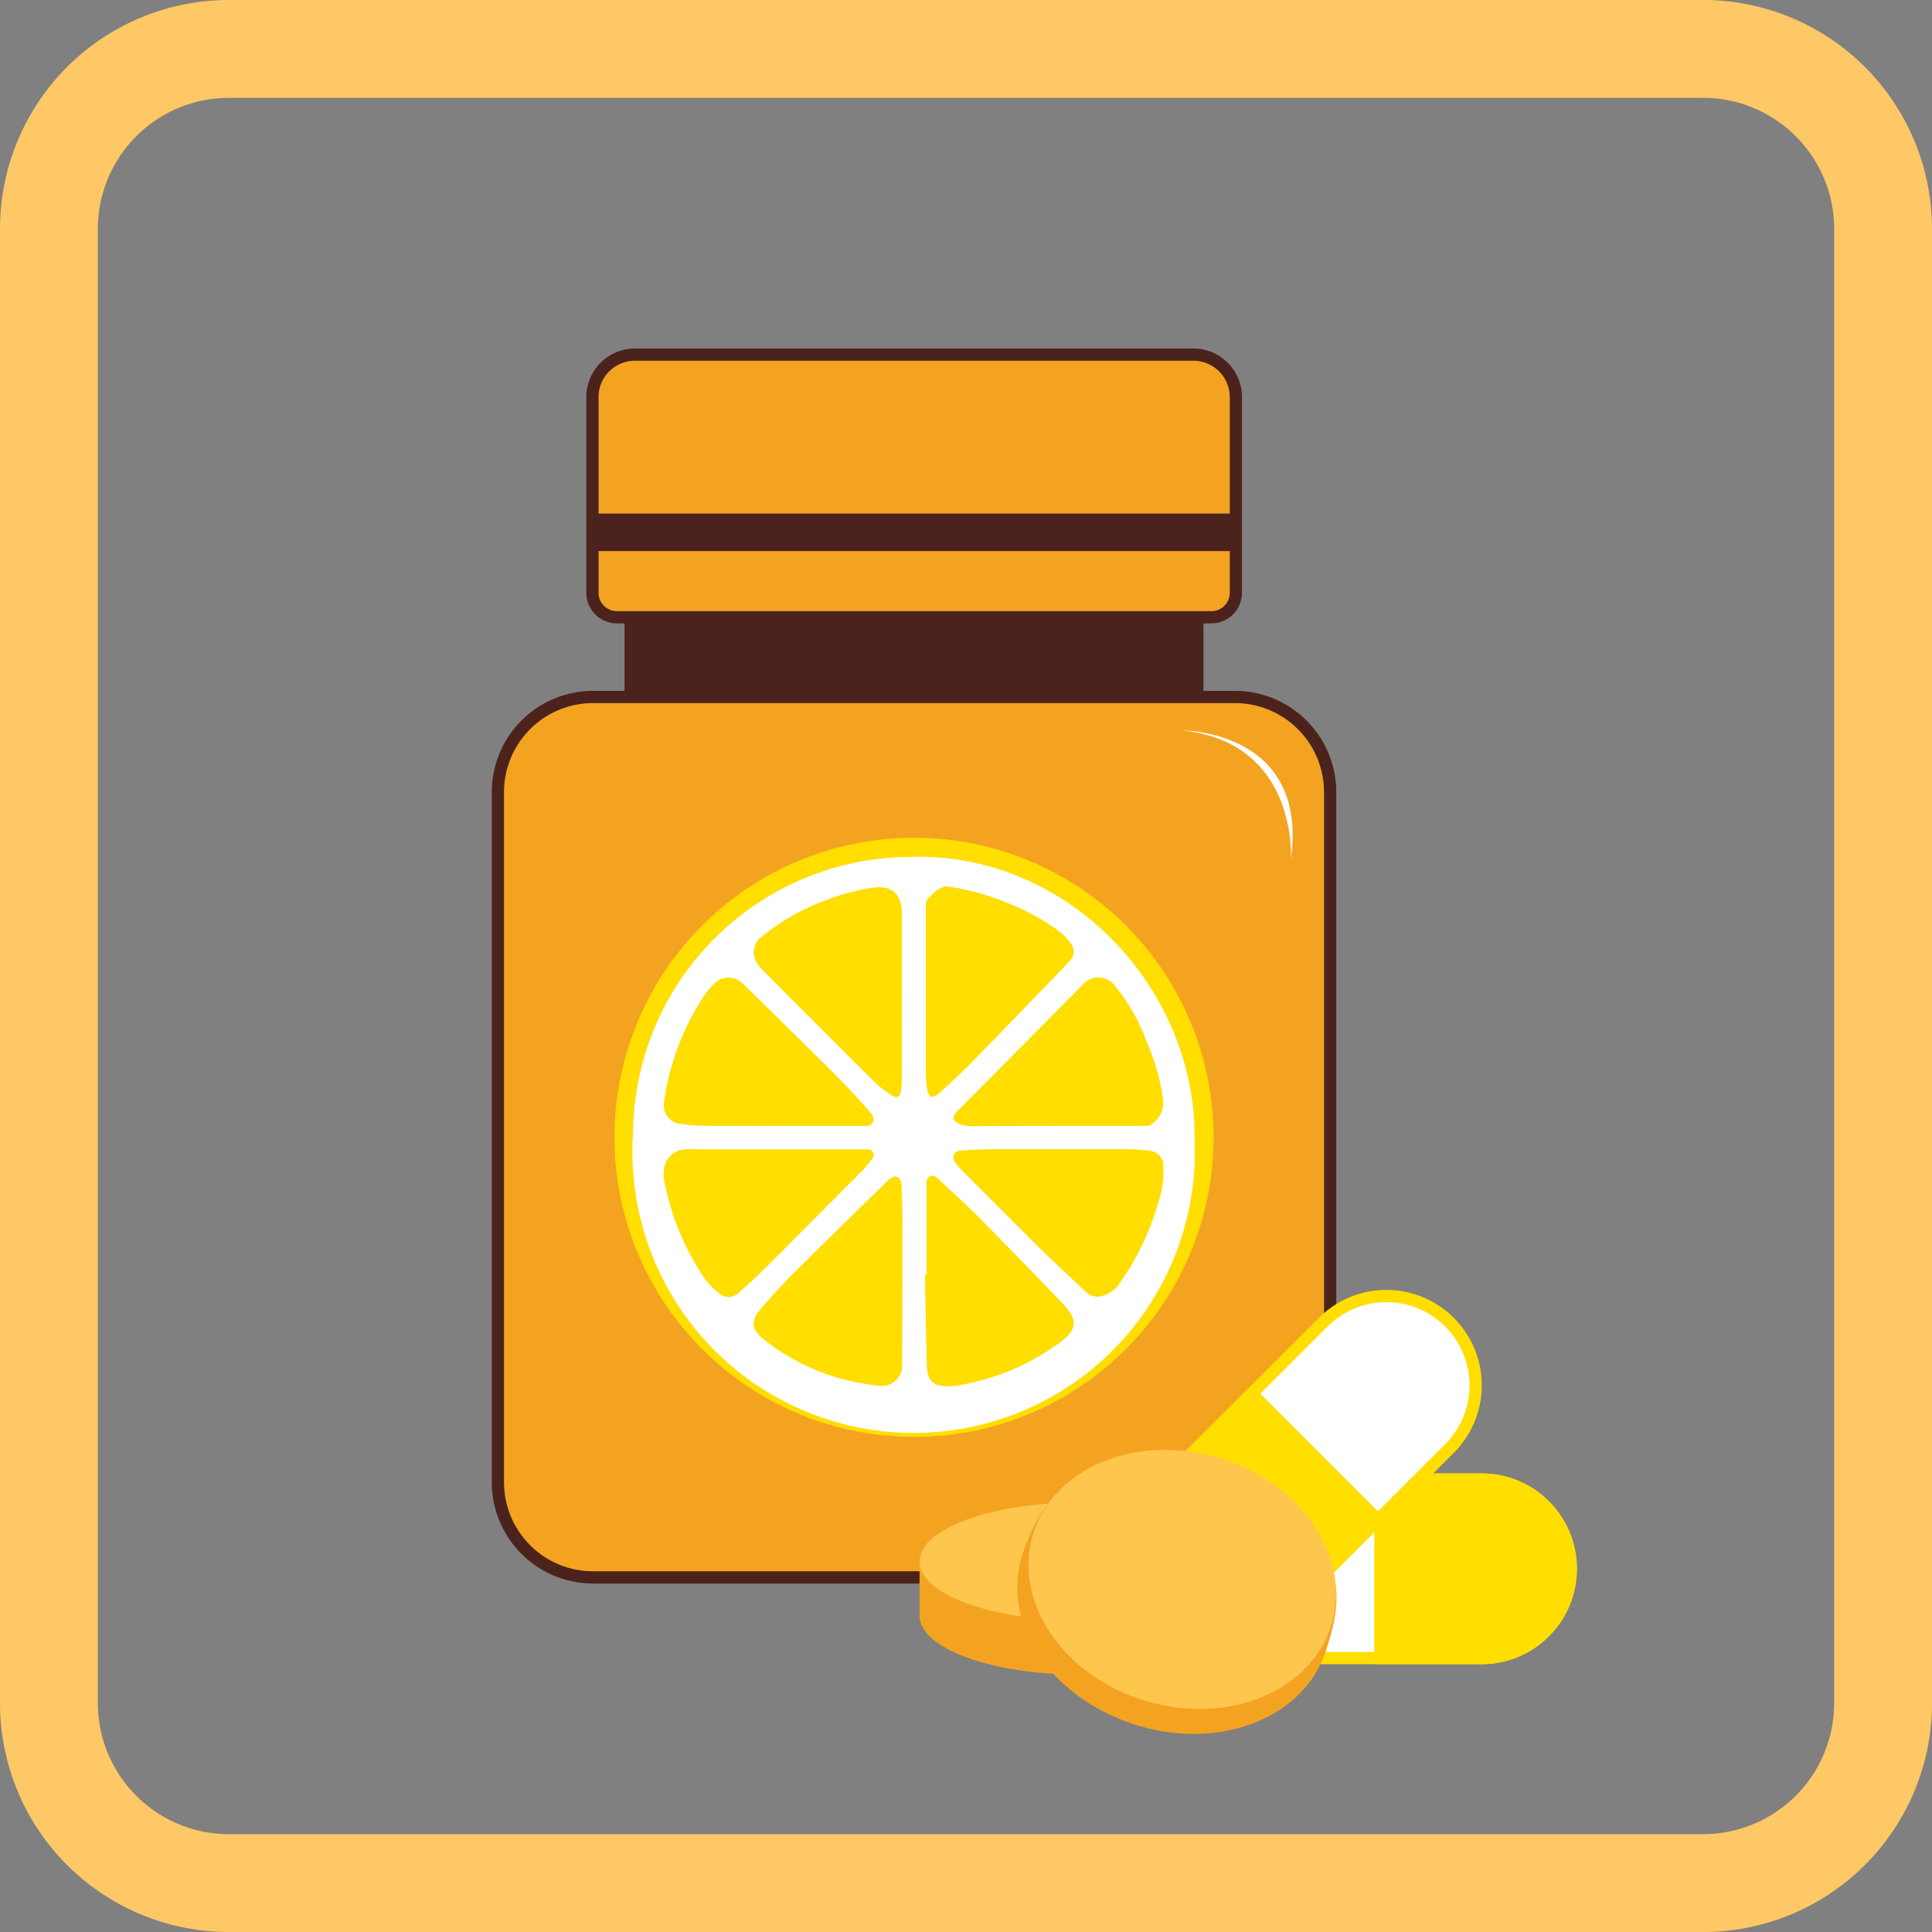 <svg id="Слой_1" data-name="Слой 1" xmlns="http://www.w3.org/2000/svg" viewBox="0 0 158 158"><rect x="0" y="0" width="158" height="158" fill="#808080" stroke="none"/><defs><style>.cls-1{fill:#4b231c;}.cls-2,.cls-9{fill:#f4a321;}.cls-2{stroke:#4b231c;}.cls-2,.cls-7,.cls-8{stroke-miterlimit:10;}.cls-3,.cls-7{fill:#fff;}.cls-4,.cls-5,.cls-8{fill:#ffde00;}.cls-4{stroke:#f4a321;stroke-linecap:round;stroke-linejoin:round;}.cls-6{fill:#ffc866;}.cls-7,.cls-8{stroke:#ffde00;}.cls-10{fill:#ffc64d;}</style></defs><g id="_13._С_в_таблетках" data-name="13. С в таблетках"><path class="cls-1" d="M51.07,45.08H98.42V59.87H51.07Z"/><path class="cls-2" d="M99.05,50.48H50.45a2,2,0,0,1-2-2v-16A3.48,3.48,0,0,1,51.9,29H97.59a3.48,3.48,0,0,1,3.48,3.48v16A2,2,0,0,1,99.05,50.48Z"/><path class="cls-2" d="M101,129H48.5a7.78,7.78,0,0,1-7.78-7.78V64.79A7.78,7.78,0,0,1,48.5,57H101a7.79,7.79,0,0,1,7.78,7.78v56.43A7.78,7.78,0,0,1,101,129Z"/><path class="cls-1" d="M48.42,42h52.65v3.07H48.42Z"/><path class="cls-3" d="M96.64,59.73s10.41-.07,8.93,10.54C105.57,70.27,106.2,60.69,96.64,59.73Z"/><circle class="cls-4" cx="74.75" cy="93.01" r="25"/><path class="cls-3" d="M74.58,70.08c12.65-.36,23.19,10.57,23.11,23a23,23,0,1,1-45.92-.46A22.76,22.76,0,0,1,74.58,70.08Zm-.84,11.57h0c0-2.31,0-4.61,0-6.92,0-1.72-.89-2.39-2.59-2.09l-.08,0A20.3,20.3,0,0,0,64.62,75a15.94,15.94,0,0,0-2.3,1.59,1.53,1.53,0,0,0-.42,2.08,2.92,2.92,0,0,0,.49.61c3.08,3.09,6.16,6.19,9.26,9.26a8.49,8.49,0,0,0,1.34,1c.35.23.62.08.68-.34a8.4,8.4,0,0,0,.07-1C73.75,86.06,73.74,83.86,73.74,81.65ZM86.48,92.07v0h7.14a.82.82,0,0,0,.5-.09,2.15,2.15,0,0,0,1-2,18,18,0,0,0-1.35-4.78,15.72,15.72,0,0,0-2.55-4.51,1.68,1.68,0,0,0-2.7-.08l-.31.31q-5,5-9.92,10c-.16.16-.35.5-.28.61a1.13,1.13,0,0,0,.66.47,4.63,4.63,0,0,0,1.18.1Zm-22.71,0v0h6.61c.35,0,.81.12,1-.29s-.19-.74-.44-1c-.82-.92-1.64-1.83-2.51-2.7q-3.77-3.75-7.58-7.47a1.65,1.65,0,0,0-2.49,0,5.59,5.59,0,0,0-.7.83A20.1,20.1,0,0,0,55,87a18.62,18.62,0,0,0-.69,3.15,1.49,1.49,0,0,0,1.4,1.73,10.73,10.73,0,0,0,1.7.14C59.53,92.07,61.65,92.06,63.77,92.06ZM86,94v0c-1.36,0-2.72,0-4.07,0-1.11,0-2.22,0-3.33.1-.57,0-.75.41-.43.89a5.22,5.22,0,0,0,.65.76c2,2,4,4,6,6,1.32,1.31,2.71,2.57,4.06,3.86a1.33,1.33,0,0,0,1.25.32,2.4,2.4,0,0,0,1.56-1.18,21.17,21.17,0,0,0,3-6.3,7.89,7.89,0,0,0,.45-3.09,1.21,1.21,0,0,0-1.18-1.25A11.58,11.58,0,0,0,92.32,94C90.2,94,88.08,94,86,94Zm-10.2,10.25h-.13c0,2.42.07,4.84.14,7.27,0,1.51.54,1.92,2.06,1.83H78a19.6,19.6,0,0,0,8.76-3.62c1.32-1,1.38-1.8.26-3q-3.43-3.6-6.93-7.13c-1.12-1.13-2.3-2.2-3.46-3.28-.35-.32-.7-.18-.79.28a2.52,2.52,0,0,0,0,.48Zm-2,.39h0c0-1.37,0-2.75,0-4.12,0-1.18,0-2.36-.08-3.55,0-.34-.12-.68-.48-.74-.18,0-.44.17-.6.32-2.44,2.39-4.89,4.77-7.31,7.19-1.07,1.07-2.12,2.17-3.11,3.32-.83,1-.72,1.66.27,2.47a17.56,17.56,0,0,0,6.61,3.29,19.82,19.82,0,0,0,3,.51,1.65,1.65,0,0,0,1.68-1.59Zm3.57-32.15a3,3,0,0,0-.7.3,6.79,6.79,0,0,0-.82.79.68.68,0,0,0-.12.4c0,4.49,0,9,0,13.48a10.81,10.81,0,0,0,.12,1.61c0,.23.15.54.31.61s.46-.11.62-.26c.92-.84,1.83-1.67,2.7-2.56q4-4.08,7.94-8.21a1.08,1.08,0,0,0,.11-1.54,4.46,4.46,0,0,0-.91-.93,17.65,17.65,0,0,0-4.37-2.38A19,19,0,0,0,77.32,72.49Zm-23,23.38a2.73,2.73,0,0,0,0,.4,21.32,21.32,0,0,0,3.28,8.27,5.64,5.64,0,0,0,1.16,1.23,1.17,1.17,0,0,0,1.63-.08c.64-.56,1.27-1.12,1.87-1.72q4.17-4.16,8.31-8.34a6.22,6.22,0,0,0,.78-1c.17-.27,0-.48-.28-.51s-.7,0-1,0L56,94A1.84,1.84,0,0,0,54.3,95.87Z"/><path class="cls-5" d="M73.74,81.65c0,2.21,0,4.41,0,6.62a8.4,8.4,0,0,1-.07,1c-.06.42-.33.57-.68.34a8.49,8.49,0,0,1-1.34-1c-3.1-3.07-6.18-6.17-9.26-9.26a2.92,2.92,0,0,1-.49-.61,1.53,1.53,0,0,1,.42-2.08A15.94,15.94,0,0,1,64.62,75a20.3,20.3,0,0,1,6.46-2.35l.08,0c1.7-.3,2.56.37,2.59,2.09,0,2.31,0,4.61,0,6.92Z"/><path class="cls-5" d="M86.48,92.07H79.83a4.63,4.63,0,0,1-1.18-.1,1.13,1.13,0,0,1-.66-.47c-.07-.11.12-.45.28-.61q5-5,9.92-10l.31-.31a1.68,1.68,0,0,1,2.7.08,15.72,15.72,0,0,1,2.55,4.51,18,18,0,0,1,1.35,4.78,2.15,2.15,0,0,1-1,2,.82.82,0,0,1-.5.09H86.48Z"/><path class="cls-5" d="M63.77,92.06c-2.12,0-4.24,0-6.35,0a10.73,10.73,0,0,1-1.7-.14,1.49,1.49,0,0,1-1.4-1.73A18.62,18.62,0,0,1,55,87a20.1,20.1,0,0,1,2.64-5.65,5.59,5.59,0,0,1,.7-.83,1.65,1.65,0,0,1,2.49,0q3.81,3.72,7.58,7.47c.87.87,1.69,1.78,2.51,2.7.25.28.62.59.44,1s-.64.29-1,.29H63.77Z"/><path class="cls-5" d="M86,94c2.11,0,4.23,0,6.35,0a11.58,11.58,0,0,1,1.56.13,1.21,1.21,0,0,1,1.18,1.25,7.89,7.89,0,0,1-.45,3.09,21.17,21.17,0,0,1-3,6.3A2.4,2.4,0,0,1,90.08,106a1.33,1.33,0,0,1-1.25-.32c-1.35-1.29-2.74-2.55-4.06-3.86-2-2-4-4-6-6a5.22,5.22,0,0,1-.65-.76c-.32-.48-.14-.87.43-.89C79.68,94,80.79,94,81.9,94c1.35,0,2.71,0,4.07,0Z"/><path class="cls-5" d="M75.77,104.25V97.11a2.52,2.52,0,0,1,0-.48c.09-.46.44-.6.79-.28,1.16,1.08,2.34,2.15,3.46,3.28q3.5,3.54,6.93,7.13c1.12,1.16,1.06,2-.26,3A19.6,19.6,0,0,1,78,113.34h-.13c-1.52.09-2-.32-2.06-1.83-.07-2.43-.1-4.85-.14-7.27Z"/><path class="cls-5" d="M73.75,104.64v7.1a1.65,1.65,0,0,1-1.68,1.59,19.82,19.82,0,0,1-3-.51,17.56,17.56,0,0,1-6.61-3.29c-1-.81-1.1-1.49-.27-2.47,1-1.15,2-2.25,3.11-3.32,2.42-2.42,4.87-4.8,7.31-7.19.16-.15.42-.35.6-.32.36.06.48.4.48.74,0,1.19.07,2.37.08,3.55,0,1.37,0,2.75,0,4.12Z"/><path class="cls-5" d="M77.32,72.49a19,19,0,0,1,4.91,1.31,17.65,17.65,0,0,1,4.37,2.38,4.46,4.46,0,0,1,.91.93,1.08,1.08,0,0,1-.11,1.54q-4,4.13-7.94,8.21c-.87.89-1.78,1.72-2.7,2.56-.16.15-.47.32-.62.26s-.28-.38-.31-.61a10.81,10.81,0,0,1-.12-1.61c0-4.49,0-9,0-13.48a.68.68,0,0,1,.12-.4,6.79,6.79,0,0,1,.82-.79A3,3,0,0,1,77.32,72.49Z"/><path class="cls-5" d="M54.3,95.87A1.84,1.84,0,0,1,56,94l14,0c.35,0,.7,0,1,0s.45.24.28.51a6.22,6.22,0,0,1-.78,1q-4.14,4.19-8.31,8.34c-.6.6-1.23,1.16-1.87,1.72a1.17,1.17,0,0,1-1.63.08,5.64,5.64,0,0,1-1.16-1.23,21.32,21.32,0,0,1-3.28-8.27A2.73,2.73,0,0,1,54.3,95.87Z"/><path class="cls-6" d="M139.28,8A10.73,10.73,0,0,1,150,18.72V139.28A10.73,10.73,0,0,1,139.28,150H18.72A10.73,10.73,0,0,1,8,139.28V18.72A10.73,10.73,0,0,1,18.72,8H139.28m0-8H18.72A18.72,18.72,0,0,0,0,18.72V139.28A18.72,18.72,0,0,0,18.72,158H139.28A18.72,18.72,0,0,0,158,139.28V18.72A18.72,18.72,0,0,0,139.28,0Z"/><path class="cls-7" d="M128.46,128.29a7.3,7.3,0,0,1-7.3,7.31H104.62a7.31,7.31,0,0,1,0-14.61h16.54a7.31,7.31,0,0,1,7.3,7.3Z"/><path class="cls-8" d="M128.46,128.29a7.3,7.3,0,0,1-7.3,7.31h-8.27V121h8.27a7.28,7.28,0,0,1,7.3,7.3Z"/><path class="cls-7" d="M96.51,130.15a7.31,7.31,0,0,1,0-10.33l11.7-11.69a7.3,7.3,0,1,1,10.33,10.33l-11.7,11.69a7.3,7.3,0,0,1-10.33,0Z"/><path class="cls-8" d="M96.51,130.15a7.31,7.31,0,0,1,0-10.33l5.85-5.85,10.33,10.33-5.85,5.85a7.29,7.29,0,0,1-8.4,1.38,7.52,7.52,0,0,1-1.93-1.38Z"/><path class="cls-9" d="M101.33,127.7H75.2v3.62A3.73,3.73,0,0,0,78.93,135H97.61a3.72,3.72,0,0,0,3.72-3.72Z"/><ellipse class="cls-9" cx="88.27" cy="132.13" rx="13.07" ry="4.82"/><ellipse class="cls-10" cx="88.27" cy="127.7" rx="13.07" ry="4.82"/><path class="cls-9" d="M108.41,135.07c-1.85,5.55-8.92,8.2-15.78,5.91s-10.82-8.36-9-13.91,6.37-10.22,15.66-6.2C110.11,125.54,110.26,129.51,108.41,135.07Z"/><ellipse class="cls-10" cx="96.68" cy="129.15" rx="10.38" ry="12.75" transform="translate(-54.62 185.13) rotate(-73.48)"/></g></svg>